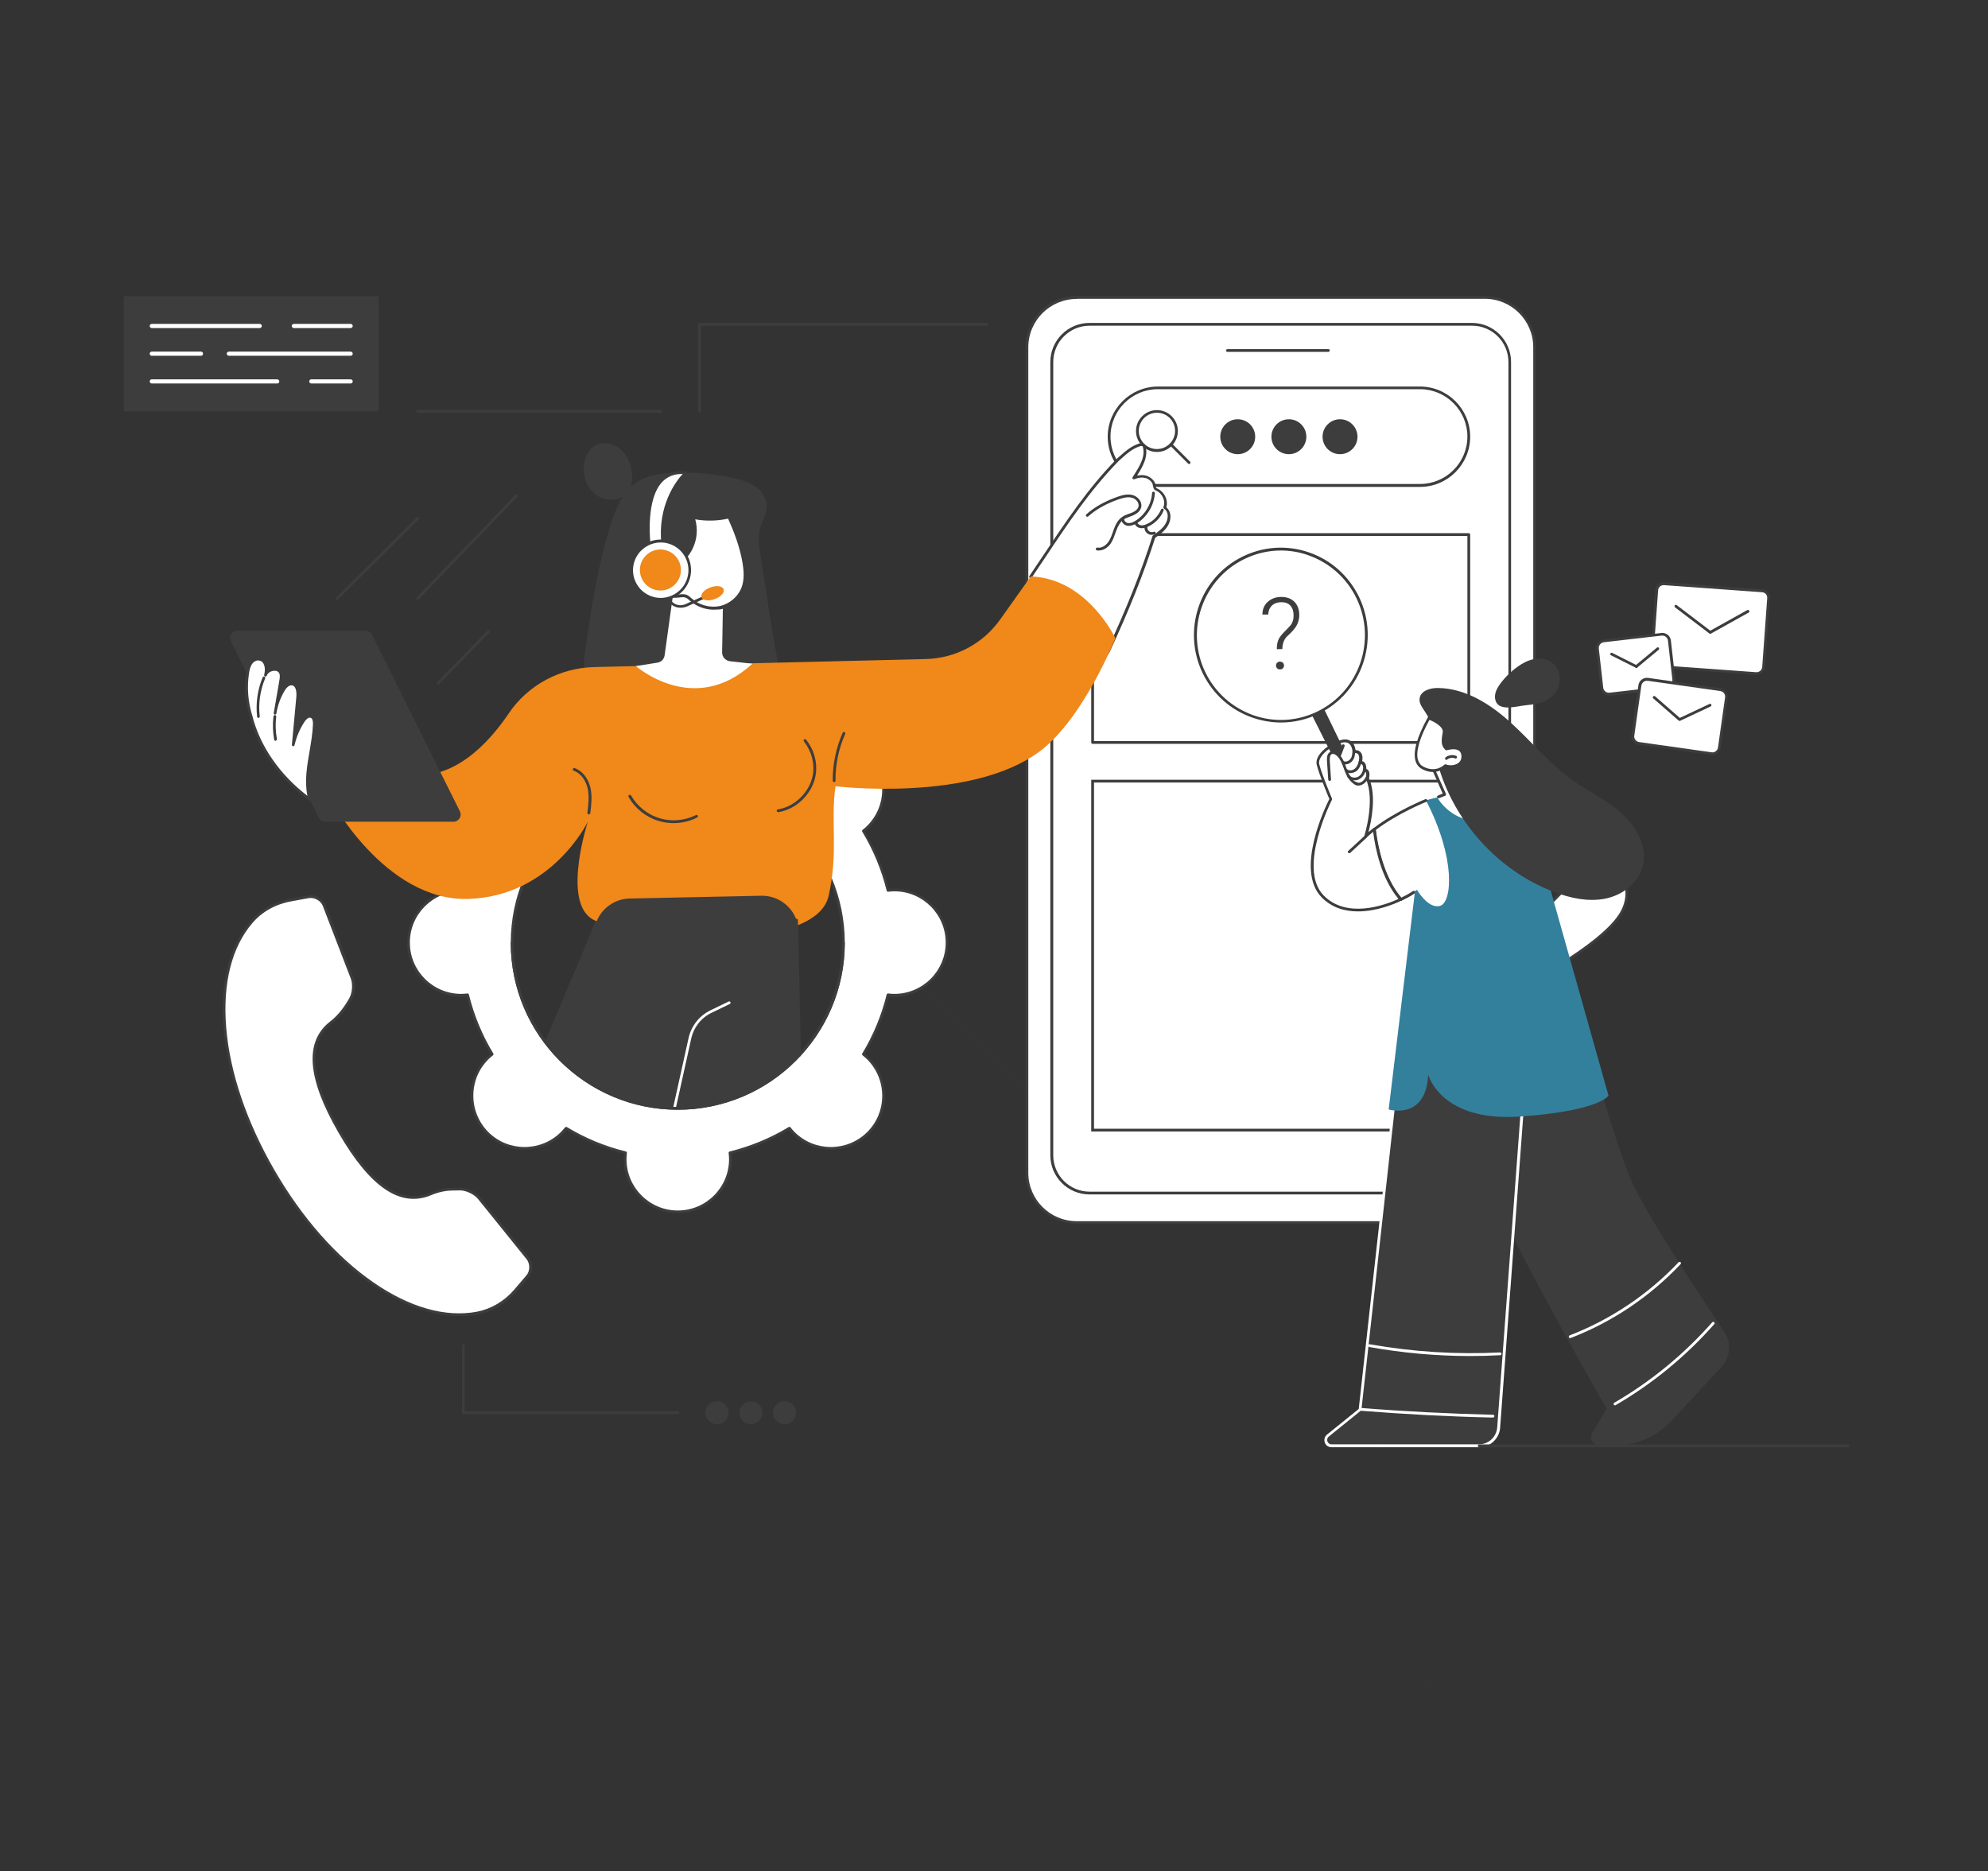 <?xml version="1.0" encoding="utf-8"?>
<!-- Generator: Adobe Illustrator 28.2.0, SVG Export Plug-In . SVG Version: 6.00 Build 0)  -->
<svg version="1.1" id="Ebene_1" xmlns="http://www.w3.org/2000/svg" xmlns:xlink="http://www.w3.org/1999/xlink" x="0px" y="0px"
	 viewBox="0 0 1434.3 1350" style="enable-background:new 0 0 1434.3 1350;" xml:space="preserve">
<rect x="0" y="0" width="1434.3" height="1350" fill="#333333" stroke="none"/>
<style type="text/css">
	.st0{opacity:0.11;fill:none;stroke:#3D3D3D;stroke-width:14;stroke-miterlimit:10;enable-background:new    ;}
	.st1{fill:#FFFFFF;}
	.st2{fill:#3D3D3D;}
	.st3{fill:#F0881A;}
	.st4{fill:#33809D;}
</style>
<g id="Linien">
	<polyline class="st0" points="291.2,544.3 158.2,677.3 694.8,1214 	"/>
	<polyline class="st0" points="333.2,544.3 200.2,677.3 736.8,1214 	"/>
	<polyline class="st0" points="375.2,544.3 242.2,677.3 778.8,1214 	"/>
	<polyline class="st0" points="417.2,544.3 284.2,677.3 820.8,1214 	"/>
	<polyline class="st0" points="459.2,544.3 326.2,677.3 862.8,1214 	"/>
	<polyline class="st0" points="501.2,544.3 368.2,677.3 904.8,1214 	"/>
	<polyline class="st0" points="543.2,544.3 410.2,677.3 946.8,1214 	"/>
	<polyline class="st0" points="585.2,544.3 452.2,677.3 988.8,1214 	"/>
	<polyline class="st0" points="627.2,544.3 494.2,677.3 1030.8,1214 	"/>
	<polyline class="st0" points="669.2,544.3 536.2,677.3 1072.8,1214 	"/>
	<polyline class="st0" points="711.2,544.3 578.2,677.3 1114.8,1214 	"/>
	<polyline class="st0" points="753.2,544.3 620.2,677.3 1156.8,1214 	"/>
</g>
<g id="Illustration">
	<g id="Call_center">
		<g>
			<g>
				<g>
					<path class="st1" d="M1071.3,882H776.8c-19.8,0-35.9-16.1-35.9-35.9V250.5c0-19.8,16.1-35.9,35.9-35.9h294.5
						c19.8,0,35.9,16.1,35.9,35.9v595.6C1107.2,865.9,1091.1,882,1071.3,882z"/>
					<path class="st2" d="M1071.3,883H776.8c-20.3,0-36.9-16.5-36.9-36.9V250.5c0-20.3,16.5-36.9,36.9-36.9h294.5
						c20.3,0,36.9,16.5,36.9,36.9v595.6C1108.2,866.4,1091.6,883,1071.3,883z M776.8,215.7c-19.2,0-34.9,15.6-34.9,34.9v595.6
						c0,19.2,15.6,34.9,34.9,34.9h294.5c19.2,0,34.9-15.6,34.9-34.9V250.5c0-19.2-15.6-34.9-34.9-34.9H776.8z"/>
				</g>
				<g>
					<path class="st1" d="M786.1,234h276c15,0,27.2,12.2,27.2,27.2v572.4c0,15-12.2,27.2-27.2,27.2h-276c-15,0-27.2-12.2-27.2-27.2
						V261.2C758.9,246.2,771.1,234,786.1,234z"/>
					<path class="st2" d="M1062,861.8h-276c-15.5,0-28.2-12.6-28.2-28.2V261.2c0-15.5,12.6-28.2,28.2-28.2h276
						c15.5,0,28.2,12.6,28.2,28.2v572.4C1090.2,849.1,1077.6,861.8,1062,861.8z M786.1,235c-14.4,0-26.2,11.7-26.2,26.2v572.4
						c0,14.4,11.7,26.2,26.2,26.2h276c14.4,0,26.2-11.7,26.2-26.2V261.2c0-14.4-11.7-26.2-26.2-26.2H786.1z"/>
				</g>
				<path class="st2" d="M958.4,253.9h-72.8c-0.6,0-1-0.4-1-1c0-0.6,0.4-1,1-1h72.8c0.6,0,1,0.4,1,1
					C959.4,253.4,958.9,253.9,958.4,253.9z"/>
			</g>
			<g>
				<rect x="788.3" y="385.7" class="st1" width="271.4" height="150"/>
				<path class="st2" d="M1059.8,536.7H788.3c-0.6,0-1-0.4-1-1v-150c0-0.6,0.4-1,1-1h271.4c0.6,0,1,0.4,1,1v150
					C1060.8,536.3,1060.3,536.7,1059.8,536.7z M789.3,534.7h269.4v-148H789.3V534.7z"/>
			</g>
			<g>
				<rect x="788.3" y="563.6" class="st1" width="271.4" height="251.8"/>
				<path class="st2" d="M1060.8,816.4H787.3V562.6h273.4V816.4z M789.3,814.4h269.4V564.6H789.3V814.4z"/>
			</g>
			<g>
				<g>
					<path class="st2" d="M1024.5,351.3H835.4c-20,0-36.2-16.3-36.2-36.2s16.3-36.2,36.2-36.2h189.1c20,0,36.2,16.3,36.2,36.2
						S1044.5,351.3,1024.5,351.3L1024.5,351.3z M835.4,280.8c-18.9,0-34.2,15.4-34.2,34.2s15.4,34.2,34.2,34.2h189.1
						c18.9,0,34.2-15.4,34.2-34.2s-15.4-34.2-34.2-34.2L835.4,280.8L835.4,280.8z"/>
					<g>
						<path class="st2" d="M834.7,326.1c-8.3,0-15.1-6.8-15.1-15.1s6.8-15.1,15.1-15.1s15.1,6.8,15.1,15.1S843.1,326.1,834.7,326.1z
							 M834.7,297.8c-7.2,0-13.1,5.9-13.1,13.1s5.9,13.1,13.1,13.1s13.1-5.9,13.1-13.1S842,297.8,834.7,297.8z"/>
						<path class="st2" d="M857.9,334.8c-0.3,0-0.5-0.1-0.7-0.3l-13-13c-0.4-0.4-0.4-1,0-1.4c0.4-0.4,1-0.4,1.4,0l13,13
							c0.4,0.4,0.4,1,0,1.4C858.4,334.7,858.1,334.8,857.9,334.8z"/>
					</g>
				</g>
				<g>
					<ellipse class="st2" cx="966.8" cy="315.1" rx="12.6" ry="12.6"/>
					<ellipse class="st2" cx="929.9" cy="315.1" rx="12.6" ry="12.6"/>
					<ellipse class="st2" cx="893" cy="315.1" rx="12.6" ry="12.6"/>
				</g>
			</g>
		</g>
		<g>
			<g>
				<path class="st1" d="M294.8,680.3c0,21,17,38,38,38c1.6,0,3.1-0.1,4.6-0.3c3.8,15.3,9.8,29.6,17.7,42.8c-1.2,0.9-2.4,1.9-3.5,3
					c-14.9,14.8-14.9,38.9,0,53.8c14.9,14.8,38.9,14.8,53.8,0c1.1-1.1,2.1-2.3,3-3.5c13.1,7.9,27.5,13.9,42.8,17.7
					c-0.2,1.5-0.3,3-0.3,4.6c0,21,17,38,38,38s38-17,38-38c0-1.6-0.1-3.1-0.3-4.6c15.3-3.8,29.6-9.8,42.8-17.7
					c0.9,1.2,1.9,2.4,3,3.5c14.9,14.8,38.9,14.8,53.8,0c14.9-14.8,14.9-38.9,0-53.8c-1.1-1.1-2.3-2.1-3.5-3
					c7.9-13.1,13.9-27.5,17.7-42.8c1.5,0.2,3,0.3,4.6,0.3c21,0,38-17,38-38s-17-38-38-38c-1.6,0-3.1,0.1-4.6,0.3
					c-3.8-15.3-9.8-29.6-17.7-42.8c1.2-0.9,2.4-1.9,3.5-3c14.9-14.8,14.9-38.9,0-53.8c-14.9-14.8-38.9-14.8-53.8,0
					c-1.1,1.1-2.1,2.3-3,3.5c-13.1-7.9-27.5-13.9-42.8-17.7c0.2-1.5,0.3-3,0.3-4.6c0-21-17-38-38-38s-38,17-38,38
					c0,1.6,0.1,3.1,0.3,4.6c-15.3,3.8-29.6,9.8-42.8,17.7c-0.9-1.2-1.9-2.4-3-3.5c-14.9-14.8-38.9-14.8-53.8,0
					c-14.9,14.8-14.9,38.9,0,53.8c1.1,1.1,2.3,2.1,3.5,3c-7.9,13.1-13.9,27.5-17.7,42.8c-1.5-0.2-3-0.3-4.6-0.3
					C311.8,642.3,294.8,659.3,294.8,680.3L294.8,680.3z M369.5,680.3c0-66,53.5-119.5,119.5-119.5s119.5,53.5,119.5,119.5
					S555,799.7,489,799.7S369.5,746.3,369.5,680.3z"/>
				<path class="st2" d="M489,875.4c-21.5,0-39-17.5-39-39c0-1.2,0.1-2.5,0.2-3.9c-14.6-3.7-28.5-9.5-41.4-17.2
					c-0.9,1.1-1.7,2-2.6,2.9c-15.2,15.2-40,15.2-55.2,0c-7.4-7.4-11.4-17.2-11.4-27.6s4.1-20.2,11.4-27.6c0.8-0.8,1.8-1.7,2.9-2.6
					c-7.7-12.9-13.5-26.8-17.2-41.4c-1.4,0.1-2.7,0.2-3.9,0.2c-21.5,0-39-17.5-39-39s17.5-39,39-39c1.2,0,2.5,0.1,3.9,0.2
					c3.7-14.6,9.5-28.5,17.2-41.4c-1.1-0.9-2-1.7-2.9-2.6c-7.4-7.4-11.4-17.2-11.4-27.6s4.1-20.2,11.4-27.6
					c15.2-15.2,40-15.2,55.2,0c0.8,0.8,1.7,1.8,2.6,2.9c12.9-7.7,26.8-13.5,41.4-17.2c-0.1-1.4-0.2-2.7-0.2-3.9
					c0-21.5,17.5-39,39-39s39,17.5,39,39c0,1.2-0.1,2.5-0.2,3.9c14.6,3.7,28.5,9.5,41.4,17.2c0.9-1.1,1.7-2,2.6-2.9
					c15.2-15.2,40-15.2,55.2,0c7.4,7.4,11.4,17.2,11.4,27.6s-4.1,20.2-11.4,27.6c-0.8,0.8-1.8,1.7-2.9,2.6
					c7.7,12.9,13.5,26.8,17.2,41.4c1.4-0.1,2.7-0.2,3.9-0.2c21.5,0,39,17.5,39,39s-17.5,39-39,39c-1.2,0-2.5-0.1-3.9-0.2
					c-3.7,14.6-9.5,28.5-17.2,41.4c1.1,0.9,2,1.7,2.9,2.6c7.4,7.4,11.4,17.2,11.4,27.6s-4.1,20.2-11.4,27.6
					c-15.2,15.2-40,15.2-55.2,0c-0.8-0.8-1.7-1.8-2.6-2.9c-12.9,7.7-26.8,13.5-41.4,17.2c0.1,1.4,0.2,2.7,0.2,3.9
					C528,857.9,510.5,875.4,489,875.4L489,875.4z M408.5,813.1c0.2,0,0.4,0,0.5,0.1c13.2,8,27.5,13.9,42.5,17.6
					c0.5,0.1,0.8,0.6,0.8,1.1c-0.2,1.7-0.3,3.1-0.3,4.5c0,20.4,16.6,37,37,37s37-16.6,37-37c0-1.4-0.1-2.8-0.3-4.5
					c-0.1-0.5,0.3-1,0.8-1.1c15-3.7,29.3-9.6,42.5-17.6c0.4-0.3,1-0.2,1.3,0.2c1,1.3,2,2.4,3,3.4c14.4,14.4,37.9,14.4,52.4,0
					c7-7,10.8-16.3,10.8-26.2s-3.9-19.2-10.8-26.2c-1-1-2.1-1.9-3.4-3c-0.4-0.3-0.5-0.9-0.2-1.3c8-13.2,13.9-27.5,17.6-42.5
					c0.1-0.5,0.6-0.8,1.1-0.8c1.7,0.2,3.1,0.3,4.5,0.3c20.4,0,37-16.6,37-37s-16.6-37-37-37c-1.4,0-2.8,0.1-4.5,0.3
					c-0.5,0.1-1-0.3-1.1-0.8c-3.7-15-9.6-29.3-17.6-42.5c-0.3-0.4-0.2-1,0.2-1.3c1.3-1,2.4-2,3.4-3c7-7,10.8-16.3,10.8-26.2
					s-3.9-19.2-10.8-26.2c-14.4-14.4-37.9-14.4-52.4,0c-1,1-1.9,2.1-3,3.4c-0.3,0.4-0.9,0.5-1.3,0.2c-13.2-8-27.5-13.9-42.5-17.6
					c-0.5-0.1-0.8-0.6-0.8-1.1c0.2-1.7,0.3-3.1,0.3-4.5c0-20.4-16.6-37-37-37s-37,16.6-37,37c0,1.4,0.1,2.8,0.3,4.5
					c0.1,0.5-0.3,1-0.8,1.1c-15,3.7-29.3,9.6-42.5,17.6c-0.4,0.3-1,0.2-1.3-0.2c-1-1.3-2-2.4-3-3.4c-14.4-14.4-37.9-14.4-52.4,0
					c-7,7-10.8,16.3-10.8,26.2s3.9,19.2,10.8,26.2c1,1,2.1,1.9,3.4,3c0.4,0.3,0.5,0.9,0.2,1.3c-8,13.2-13.9,27.5-17.6,42.5
					c-0.1,0.5-0.6,0.8-1.1,0.8c-1.7-0.2-3.1-0.3-4.5-0.3c-20.4,0-37,16.6-37,37s16.6,37,37,37c1.4,0,2.8-0.1,4.5-0.3
					c0.5-0.1,1,0.3,1.1,0.8c3.7,15,9.6,29.3,17.6,42.5c0.3,0.4,0.2,1-0.2,1.3c-1.3,1-2.4,2-3.4,3c-7,7-10.8,16.3-10.8,26.2
					s3.9,19.2,10.8,26.2c14.4,14.4,37.9,14.4,52.4,0c1-1,1.9-2.1,3-3.4C407.9,813.2,408.2,813.1,408.5,813.1L408.5,813.1z
					 M489,800.7c-66.4,0-120.5-54-120.5-120.5S422.5,559.8,489,559.8s120.5,54,120.5,120.5S555.4,800.7,489,800.7z M489,561.8
					c-65.3,0-118.5,53.1-118.5,118.5S423.6,798.7,489,798.7s118.5-53.1,118.5-118.5S554.3,561.8,489,561.8z"/>
			</g>
			<g>
				<g>
					<path class="st2" d="M454.6,334.7c-1.9-5.6-5.7-10.7-11-13.3s-12.2-2.1-16.6,1.8c-3,2.7-4.7,6.7-5.4,10.7
						c-1.1,6.3,0,13.1,3.7,18.3c3.6,5.2,9.9,8.7,16.3,8.4C456,359.8,458.3,345.9,454.6,334.7L454.6,334.7z"/>
					<path class="st2" d="M548.6,399.8c-0.9-6.2-1.9-12.6-0.2-18.7c1.4-5.2,4.7-10,4.8-15.4c0.2-5.9-3.5-11.4-8.3-14.7
						s-10.6-4.9-16.3-6.2c-13.4-2.9-27.1-4.2-40.7-3.8c-10.8,0.3-22.1,1.8-30.6,8.4c-8.5,6.6-12.8,17.2-16.1,27.4
						c-9.8,30.2-14.5,61.7-19.1,93.1c-0.8,5.2-1.5,10.6,0.5,15.4c2.8,6.8,10.1,10.4,17,12.8c29.1,10.5,60.6,12.4,91.4,10.5
						c7.5-0.5,15.3-1.3,21.7-5.3c14.9-9.4,7.1-30.8,5-44.7C554.6,439.1,551.6,419.5,548.6,399.8z"/>
				</g>
				<g>
					<g>
						<path class="st1" d="M745.7,428.8c5.4,9.4,11.6,18.3,18.8,26.4c3.8,4.2,7.9,8.3,12.3,11.8c4.4,3.5,9,6.6,13.8,9.5
							c1.3,0.8,2.6,1.5,4,2.3c24.1-45.7,37.7-91.4,37.7-91.4c19.2-13.9,8.1-21.1,8.1-21.1c3-12-6.7-13.1-6.7-13.1
							c-2.9-14.5-15.7-8.5-15.7-8.5c10.5-15.5,15.7-40.7-14.9-9.1c-18.1,18.7-41.3,53.3-62.1,84.3
							C742.4,422.9,744,425.9,745.7,428.8L745.7,428.8z"/>
						<path class="st2" d="M796.5,476.1c-0.1,0-0.2,0-0.2,0c-0.5-0.1-0.9-0.7-0.7-1.2c0.4-1.7,1.3-2.9,2.2-4.2
							c0.3-0.4,0.5-0.8,0.8-1.2c14-30,24.8-57,32.9-82.7c0.1-0.2,0.2-0.4,0.4-0.5c4.2-3,8.2-5.8,9.9-10.3c0.8-2.3,1.6-6.6-2-9
							c-0.4-0.3-0.5-0.7-0.4-1.2c1.7-4.5-0.8-9.9-5.5-11.9c-1.5-0.5-1.8-2.1-2.1-3.5c-0.2-0.8-0.3-1.7-0.7-2.2
							c-3.6-4.8-8.9-4-12.7-2.4c0,0,0,0,0,0c-0.1,0-0.1,0-0.2,0c0,0,0,0,0,0c0,0,0,0,0,0c0,0,0,0,0,0c0,0,0,0,0,0c0,0,0,0,0,0
							s0,0,0,0h0c-0.1,0-0.3,0-0.5,0c0,0,0,0,0,0c0,0,0,0,0,0c0,0,0,0,0,0c0,0,0,0,0,0c0,0,0,0,0,0c0,0,0,0,0,0c0,0,0,0,0,0
							c0,0,0,0,0,0c0,0,0,0,0,0c0,0,0,0,0,0c0,0,0,0,0,0c0,0,0,0,0,0c-0.1,0-0.1-0.1-0.2-0.1v0c0,0,0,0,0,0c0,0,0,0,0,0c0,0,0,0,0,0
							c0,0,0,0,0,0c0,0,0,0,0,0c0,0,0,0,0,0c0,0,0,0,0,0c0,0,0,0,0,0c0,0,0,0,0,0c0,0,0,0,0,0c0,0,0,0,0,0c0,0-0.1,0-0.1-0.1
							c0,0,0,0,0,0c0,0,0,0,0,0c0,0,0,0,0,0c0,0,0,0,0,0c0,0,0,0,0,0c0,0,0,0,0,0c0,0,0,0,0,0c0,0,0,0-0.1-0.1
							c-0.1-0.1-0.1-0.2-0.2-0.3c0,0,0,0,0,0c0,0,0,0,0,0c0,0,0,0,0,0v0c0-0.1-0.1-0.2-0.1-0.3v0c0-0.1,0-0.1,0-0.2v0
							c0-0.1,0.1-0.2,0.1-0.3l0.9-1.4c4.1-6.5,8.8-13.8,6.4-21c-0.4-0.2-1.1-0.2-1.4-0.2c-5.6,1.6-9.9,5.4-14,9.1
							c-0.6,0.5-1.1,1-1.7,1.5c-21,21.5-36.7,45.1-53.3,70c-3.2,4.8-6.4,9.5-9.6,14.3c-0.3,0.5-0.9,0.6-1.4,0.3
							c-0.5-0.3-0.6-0.9-0.3-1.4c3.2-4.8,6.4-9.5,9.6-14.3c16.7-25,32.4-48.7,53.6-70.4c0.6-0.5,1.2-1,1.7-1.5
							c4.4-3.9,8.9-7.9,15-9.6c0.1,0,0.2,0,0.3,0c0.7,0,2.2,0,3.1,0.9c0.1,0.1,0.2,0.2,0.2,0.4c2.7,7.6-1.5,15.2-5.5,21.5
							c0,0.2-0.1,0.4-0.2,0.6c5-1.2,9.3,0.2,12.2,4.1c0.6,1,0.9,2,1,3c0.2,1.2,0.4,1.9,0.9,2c5.5,2.4,8.4,8.5,6.9,13.8
							c2.9,2.4,3.7,6.3,2.2,10.9c-1.9,5-6.1,8.1-10.3,11.1c-8.2,25.7-19,52.7-33,82.7c0,0,0,0.1-0.1,0.1c-0.3,0.5-0.6,0.9-0.9,1.3
							c-0.9,1.2-1.5,2.1-1.9,3.5C797.4,475.8,797,476.1,796.5,476.1L796.5,476.1z"/>
						<path class="st2" d="M792.8,397.2c-0.5,0-0.9,0-1.4-0.1c-0.5-0.1-0.9-0.6-0.8-1.2c0.1-0.5,0.6-0.9,1.2-0.8
							c3.2,0.6,6.2-1.8,7.8-4c1.5-2.1,2.4-4.6,3.3-7.2c0.2-0.7,0.5-1.3,0.7-2c1.1-3,2.8-6.7,6-8.9c1.5-1.1,3.2-1.7,4.9-2.3
							c0.7-0.3,1.5-0.5,2.2-0.8c1.8-0.8,4.1-2.1,4.7-4.3c0.7-2.8-1.9-5.8-4.7-6.5c-3.1-0.8-6.5,0.1-9.7,1.2
							c-8.9,3.1-16.2,7.2-21.9,12.3c-0.4,0.4-1,0.3-1.4-0.1c-0.4-0.4-0.3-1,0.1-1.4c5.9-5.3,13.5-9.5,22.6-12.7
							c3.5-1.2,7.2-2.2,10.8-1.2c3.7,1,7.2,4.9,6.1,9c-0.8,3-3.6,4.7-5.9,5.7c-0.8,0.3-1.5,0.6-2.3,0.9c-1.6,0.6-3.1,1.1-4.4,2
							c-2.7,1.9-4.3,5.3-5.3,8c-0.2,0.6-0.5,1.3-0.7,1.9c-0.9,2.6-1.9,5.4-3.5,7.7C799.5,394.7,796.4,397.2,792.8,397.2L792.8,397.2
							z"/>
						<path class="st2" d="M814.5,379.4c-0.3,0-0.5,0-0.8,0c-2.4-0.3-4.8-2.4-4.6-5c0-0.5,0.5-1,1.1-0.9c0.6,0,1,0.5,0.9,1.1
							c-0.1,1.4,1.4,2.7,2.9,2.8c1.4,0.2,3-0.3,5-1.5c7-4.3,11.7-12,12.2-20.2c0-0.6,0.5-1,1.1-0.9c0.6,0,1,0.5,0.9,1.1
							c-0.6,8.8-5.6,17.2-13.2,21.8C818.6,378.4,816.6,379.4,814.5,379.4z"/>
						<path class="st2" d="M823.8,381.1c-0.4,0-0.7,0-1.1-0.1c-2.2-0.3-3.9-1.9-4.2-3.8c-0.1-0.5,0.3-1.1,0.8-1.2
							c0.6-0.1,1.1,0.3,1.2,0.8c0.2,1.2,1.5,2,2.6,2.2c1.1,0.2,2.5-0.1,4.1-0.8c4.7-2,8.5-5.9,10.5-10.6c0.2-0.5,0.8-0.8,1.3-0.5
							c0.5,0.2,0.8,0.8,0.5,1.3c-2.1,5.2-6.4,9.5-11.5,11.7C826.4,380.8,825.1,381.1,823.8,381.1L823.8,381.1z"/>
						<path class="st2" d="M830.9,385.9c-1.2,0-2.3-0.4-3.2-1.1c-1.5-1.2-2.3-3.2-1.9-5.1c0.1-0.5,0.6-0.9,1.2-0.8
							c0.5,0.1,0.9,0.6,0.8,1.2c-0.2,1.1,0.3,2.5,1.2,3.2c0.9,0.7,2.3,0.9,3.4,0.4c0.5-0.2,1.1,0,1.3,0.5c0.2,0.5,0,1.1-0.5,1.3
							C832.5,385.8,831.7,385.9,830.9,385.9z"/>
					</g>
					<g>
						<path class="st3" d="M237.6,575.2c0,0,39.7,75.1,100.1,73.4c60.4-1.8,86.4-55.7,86.4-55.7s-17.9,54.8,1.9,69.4
							c19.7,14.6,162,28.8,171.9-16.1c7.1-32.1,1.2-53.4,4.9-78.9c0,0,98.6,12,147.9-25.6c31.3-23.9,54-81.2,54-81.2
							s-20.2-43.1-61-44.6l-22.2,31.2c-12.4,17.4-32.2,27.9-53.5,28.4l-239.3,5.8c-24.8,0.6-47.9,13-61.7,33.5
							c-15.3,22.6-39.8,48-71.8,44.4L237.6,575.2L237.6,575.2z"/>
						<path class="st2" d="M601.8,564.3c-0.5,0-1-0.4-1-1c-0.1-11.8,2.4-23.8,7.2-34.6c0.2-0.5,0.8-0.7,1.3-0.5
							c0.5,0.2,0.7,0.8,0.5,1.3c-4.7,10.6-7.1,22.2-7,33.8C602.8,563.9,602.4,564.3,601.8,564.3L601.8,564.3L601.8,564.3z"/>
						<g>
							<path class="st2" d="M485.9,593.9c-3.6,0-7.2-0.5-10.7-1.6c-9.1-2.7-17-9-21.7-17.3c-0.3-0.5-0.1-1.1,0.4-1.4
								c0.5-0.3,1.1-0.1,1.4,0.4c4.5,7.8,12,13.8,20.6,16.4c8.6,2.6,18.2,1.7,26.2-2.3c0.5-0.3,1.1-0.1,1.3,0.4
								c0.2,0.5,0.1,1.1-0.4,1.3C497.6,592.6,491.7,593.9,485.9,593.9z"/>
							<path class="st2" d="M561.4,585.9c-0.5,0-0.9-0.4-1-0.8c-0.1-0.5,0.3-1.1,0.8-1.1c12.7-2,23.6-13.1,25.4-25.8
								c1.1-8-1.3-16.5-6.6-23.3c-0.3-0.4-0.3-1.1,0.2-1.4c0.4-0.3,1.1-0.3,1.4,0.2c5.7,7.2,8.2,16.2,7,24.8
								c-1.9,13.6-13.6,25.4-27.1,27.5C561.5,585.9,561.4,585.9,561.4,585.9z"/>
						</g>
						<path class="st2" d="M424.8,587.6c0,0-0.1,0-0.1,0c-0.5-0.1-0.9-0.6-0.9-1.1c0.7-5.8,1.4-11.8,0.2-17.6
							c-1.1-4.9-4.3-10.8-10.1-12.8c-0.5-0.2-0.8-0.8-0.6-1.3c0.2-0.5,0.8-0.8,1.3-0.6c5.5,1.9,9.8,7.4,11.4,14.2
							c1.4,6.1,0.6,12.6-0.1,18.3C425.7,587.3,425.3,587.6,424.8,587.6L424.8,587.6z"/>
					</g>
					<g>
						<path class="st2" d="M327.1,592.9h-92.4c-2,0-3.8-1.1-4.7-2.9l-63.4-127.4c-1.7-3.5,0.8-7.5,4.7-7.5h92.4c2,0,3.8,1.1,4.7,2.9
							l63.4,127.4C333.5,588.9,331,592.9,327.1,592.9z"/>
						<g>
							<g>
								<path class="st1" d="M224.7,517.1c-2.1-0.9-4.3,1.2-5.6,3.1c-3.5,5.2-6.1,11.1-7.4,17.3c1.1-11.5,2.1-23,3.2-34.5
									c0.3-3.7-0.2-8.6-3.8-9.4c-2.8-0.6-5.2,2.1-6.7,4.5c-3,5.1-5,10.7-5.9,16.5c1.4-7.9,2.7-15.9,4.1-23.8
									c0.3-1.8,0.6-3.8-0.2-5.5c-1.8-3.6-7.6-2.9-10,0.2c-0.4,0.5-0.7,1-0.9,1.5c0.1-0.5,0.3-1.1,0.4-1.6c0.7-3.9-0.5-8.9-4.3-9.8
									c-2.4-0.6-4.9,0.8-6.3,2.8c-1.4,2-2,4.5-2.3,6.9c-1.6,10.5-0.8,21.4,2.5,31.5c5.9,23.8,22.4,45.4,42.3,59.8
									c-5-17.7,2.9-36,3.4-54.4C226.9,520.3,226.5,517.8,224.7,517.1L224.7,517.1z"/>
								<path class="st2" d="M223.4,577.7c-0.2,0-0.4-0.1-0.6-0.2c-21.4-15.6-37-37.6-42.6-60.4c-3.3-10.3-4.1-21.3-2.5-31.9
									c0.4-2.5,1-5.2,2.5-7.3c1.5-2.1,4.4-3.9,7.4-3.2c3.6,0.9,5.4,4.9,5.3,8.9c1.6-1.2,3.7-1.8,5.7-1.6c2.1,0.2,3.7,1.2,4.5,2.9
									c1,2,0.6,4.4,0.3,6.1l-1.7,9.8c0.5-1.1,1.1-2.1,1.7-3.1c2.2-3.8,5-5.6,7.7-5c3.4,0.7,5.2,4.6,4.6,10.4l-2.3,25.3
									c1.3-3.1,2.9-6,4.7-8.8c2.1-3.1,4.6-4.4,6.8-3.4c1.3,0.6,2.9,2.1,2.8,6.3c-0.2,6.8-1.4,13.7-2.6,20.3
									c-2.1,11.7-4,22.8-0.9,33.8c0.1,0.4,0,0.8-0.4,1.1C223.8,577.7,223.6,577.7,223.4,577.7z M186.3,476.5
									c-1.8,0-3.5,1.2-4.4,2.5c-1.3,1.8-1.8,4.2-2.2,6.5c-1.6,10.3-0.8,21,2.4,31.1c5.4,21.6,19.8,42.4,39.7,57.6
									c-2.2-10.6-0.3-21.4,1.5-31.9c1.1-6.6,2.3-13.4,2.5-20c0-1.7-0.2-3.8-1.6-4.4c-1.5-0.6-3.2,1-4.4,2.7
									c-3.4,5.1-5.9,11-7.3,17c-0.1,0.5-0.6,0.9-1.1,0.8c-0.5-0.1-0.9-0.6-0.8-1.1l3.2-34.5c0.1-1.3,0.5-7.6-3-8.3
									c-2.6-0.5-4.8,2.7-5.6,4.1c-2.7,4.6-4.6,9.7-5.6,15l-0.2,1.2c-0.1,0.5-0.6,0.9-1.1,0.8c-0.5-0.1-0.9-0.6-0.8-1.1
									c0.1-0.4,0.1-0.8,0.2-1.2l3.9-22.6c0.3-1.9,0.5-3.5-0.1-4.9c-0.7-1.4-2.1-1.8-2.9-1.8c-2-0.2-4.2,0.7-5.4,2.2
									c-0.3,0.4-0.6,0.8-0.8,1.4c-0.2,0.5-0.8,0.7-1.2,0.5c-0.5-0.2-0.7-0.7-0.6-1.2c0.1-0.5,0.2-1,0.3-1.6
									c0.6-3.1-0.1-7.9-3.5-8.6C186.9,476.6,186.6,476.5,186.3,476.5L186.3,476.5z"/>
							</g>
							<path class="st2" d="M186.5,518c-0.5,0-0.9-0.4-1-0.9c-1.1-9.6,0.3-19.5,4-28.4c0.2-0.5,0.8-0.7,1.3-0.5
								c0.5,0.2,0.7,0.8,0.5,1.3c-3.6,8.6-5,18.1-3.9,27.4c0.1,0.5-0.3,1-0.9,1.1C186.6,518,186.6,518,186.5,518L186.5,518z"/>
							<path class="st2" d="M198.8,534.5c-0.5,0-0.9-0.3-1-0.8c-1-5.6-1.2-11.2-0.5-16.9c0.1-0.5,0.6-0.9,1.1-0.9
								c0.5,0.1,0.9,0.6,0.9,1.1c-0.7,5.4-0.5,10.9,0.5,16.2c0.1,0.5-0.3,1.1-0.8,1.2C198.9,534.5,198.9,534.5,198.8,534.5
								L198.8,534.5z"/>
						</g>
					</g>
				</g>
				<g>
					<path class="st1" d="M486.5,422.4l-7,50.5c-0.4,2.7-2.5,4.8-5.1,5.2l-15.6,2.5c0,0,42,37,84-1.7l-16.1-1.8
						c-3.3-0.4-5.8-3.2-5.7-6.5l0.7-41.6C521.7,429.1,518.1,401.5,486.5,422.4L486.5,422.4z"/>
					<g>
						<g>
							<path class="st1" d="M475.6,409.3c-2.9,2.3-4.2,6.3-3.6,9.9c0.6,3.6,3.1,6.8,6.2,8.7c3.2,1.9,7,2.5,10.6,2.2
								c2-0.2,4.1-0.7,6,0c1.5,0.5,2.6,1.7,3.8,2.7c5.6,4.9,13.5,7,20.8,5.5c7.3-1.5,13.7-6.8,16.4-13.7c2.2-5.7,1.9-12.1,0.9-18.2
								c-1.9-11.6-6.1-22.7-10.9-33.4c-8.4,2-17.2,2.1-25.7,0.4c2.3,6.6,2,14.1-0.6,20.6c-2,4.9-5.5,9.3-9.7,12.5
								c-0.9,0.6-2.2,1.9-3.3,2.1c-1.3,0.3-2.2-0.6-3.6-0.9C480.5,407.1,477.6,407.7,475.6,409.3L475.6,409.3z"/>
							<path class="st2" d="M514.9,439.9c-6,0-12.2-2.2-16.8-6.2c-0.2-0.2-0.4-0.4-0.6-0.5c-0.9-0.8-1.8-1.6-2.9-2
								c-1.3-0.5-2.8-0.3-4.4-0.1c-0.4,0-0.8,0.1-1.2,0.1c-4.1,0.4-8.1-0.5-11.2-2.3c-3.5-2.1-6.1-5.6-6.7-9.4
								c-0.7-4.1,0.9-8.4,3.9-10.8c2.3-1.8,5.5-2.5,8.3-1.8c0.6,0.1,1.1,0.4,1.5,0.6c0.7,0.3,1.1,0.5,1.6,0.4
								c0.6-0.1,1.6-0.9,2.3-1.4c0.2-0.2,0.5-0.4,0.6-0.5c4.2-3.1,7.5-7.3,9.4-12c2.6-6.2,2.8-13.5,0.6-19.9c-0.1-0.3,0-0.7,0.2-1
								c0.2-0.3,0.6-0.4,0.9-0.3c8.3,1.7,17,1.5,25.3-0.4c0.5-0.1,0.9,0.1,1.1,0.6c4,8.9,8.9,20.8,11,33.7c0.8,4.9,1.5,12.1-1,18.7
								c-2.8,7.1-9.5,12.7-17.1,14.3C518.1,439.7,516.5,439.9,514.9,439.9L514.9,439.9z M492.5,428.7c0.9,0,1.8,0.1,2.7,0.4
								c1.4,0.5,2.5,1.5,3.5,2.4c0.2,0.2,0.4,0.3,0.6,0.5c5.4,4.7,13.1,6.7,19.9,5.3c7-1.5,13.1-6.6,15.7-13.1
								c2.4-6.1,1.6-13,0.9-17.6c-2-12.3-6.6-23.7-10.5-32.4c-7.7,1.7-15.9,1.9-23.7,0.5c1.8,6.4,1.4,13.5-1.2,19.6
								c-2.1,5.1-5.6,9.6-10.1,12.9c-0.2,0.1-0.4,0.3-0.6,0.5c-0.9,0.7-2,1.6-3.1,1.8c-1.2,0.3-2.1-0.2-2.8-0.5
								c-0.4-0.2-0.8-0.3-1.2-0.4c-2.3-0.6-4.8,0-6.6,1.4c-2.5,2-3.8,5.6-3.2,8.9c0.6,3.2,2.7,6.2,5.8,8c2.8,1.7,6.4,2.4,10,2.1
								c0.4,0,0.8-0.1,1.1-0.1C490.8,428.8,491.7,428.7,492.5,428.7z M475.6,409.3L475.6,409.3L475.6,409.3z"/>
						</g>
						<path class="st2" d="M488.7,425c-0.3,0-0.7-0.2-0.9-0.5c-1.3-2.2-3.9-3.7-6.4-3.8c-0.6,0-1-0.5-1-1c0-0.6,0.5-1,1-1
							c3.3,0.1,6.4,1.9,8.1,4.7c0.3,0.5,0.1,1.1-0.3,1.4C489,425,488.8,425,488.7,425z"/>
					</g>
				</g>
				<g>
					<path class="st2" d="M489,799.7c34.8,0,66.1-14.8,87.9-38.5l-2.2-97.3c-3.8-10.7-14-17.8-25.4-17.6l-95,2
						c-11,0.2-20.7,7.3-24.3,17.7c-2.6,7.4-18.7,45.4-36.1,86.7C415.7,781.2,450.2,799.7,489,799.7L489,799.7z"/>
					<g>
						<path class="st2" d="M393.9,753.6c-0.1,0-0.3,0-0.4-0.1c-0.5-0.2-0.7-0.8-0.5-1.3l8.3-19.7c13.7-32.6,25.6-60.7,27.8-66.9
							c0.2-0.5,0.7-0.8,1.3-0.6c0.5,0.2,0.8,0.8,0.6,1.3c-2.2,6.2-14,34.4-27.8,67l-8.3,19.7C394.6,753.4,394.3,753.6,393.9,753.6z"
							/>
						<path class="st2" d="M576.9,762.2c-0.5,0-1-0.4-1-1l-2.2-97.3c0-0.6,0.4-1,1-1c0,0,0,0,0,0c0.5,0,1,0.4,1,1l2.2,97.3
							C577.9,761.7,577.5,762.2,576.9,762.2C576.9,762.2,576.9,762.2,576.9,762.2z"/>
					</g>
					<path class="st1" d="M486.7,800.2c-0.1,0-0.1,0-0.2,0c-0.5-0.1-0.9-0.7-0.8-1.2l11.1-50.1c2-8.8,7.8-16.1,15.9-20l13-6.3
						c0.5-0.2,1.1,0,1.3,0.5c0.2,0.5,0,1.1-0.5,1.3l-13,6.3c-7.6,3.6-13,10.5-14.8,18.7l-11.1,50.1
						C487.6,799.9,487.2,800.2,486.7,800.2z"/>
				</g>
				<path class="st2" d="M489,800.7c-66.4,0-120.5-54-120.5-120.5c0-0.6,0.4-1,1-1c0.6,0,1,0.4,1,1c0,65.3,53.2,118.5,118.5,118.5
					s118.5-53.1,118.5-118.5c0-0.6,0.4-1,1-1s1,0.4,1,1C609.5,746.7,555.4,800.7,489,800.7z"/>
				<g>
					<g>
						<path class="st1" d="M494.8,341.2c0,0-20.6,18.3-16.5,52.5l-9.6,2.1C468.6,395.8,460.1,337.5,494.8,341.2z"/>
						<path class="st2" d="M468.6,396.8c-0.2,0-0.4-0.1-0.6-0.2c-0.2-0.2-0.4-0.4-0.4-0.7c-0.2-1.4-5-35.3,8.8-49.7
							c4.6-4.8,10.8-6.8,18.4-6c0.4,0,0.7,0.3,0.8,0.7s0,0.8-0.3,1.1c-0.2,0.2-20.2,18.4-16.2,51.6c0.1,0.5-0.3,1-0.8,1.1l-9.6,2.1
							C468.8,396.8,468.7,396.8,468.6,396.8L468.6,396.8z M491.8,342c-5.6,0-10.3,1.9-13.9,5.6c-11.8,12.3-9.1,41.1-8.4,46.9
							l7.7-1.7c-3-28.1,10.6-45.7,15.4-50.9C492.3,342,492,342,491.8,342z"/>
					</g>
					<path class="st2" d="M491,438.5c-3.3,0-6.4-1.5-8.4-4.2c-0.2-0.2-0.3-0.5-0.5-0.7c0-0.1-0.1-0.2-0.1-0.2l-6.3-21.7
						c-0.2-0.5,0.1-1.1,0.7-1.2c0.5-0.2,1.1,0.1,1.2,0.7l6.3,21.6c0.1,0.2,0.2,0.3,0.3,0.5c2.3,3.2,6.6,4.3,10.4,2.6l19.1-8.6
						c0.5-0.2,1.1,0,1.3,0.5c0.2,0.5,0,1.1-0.5,1.3l-19.1,8.6C494,438.2,492.5,438.5,491,438.5z"/>
					<path class="st3" d="M522.1,425.2c0.8,2.4-2.1,5.5-6.5,7.1c-4.4,1.6-8.7,0.9-9.5-1.4c-0.8-2.4,2.1-5.5,6.5-7.1
						C517,422.2,521.3,422.8,522.1,425.2L522.1,425.2z"/>
					<g>
						<g>
							
								<ellipse transform="matrix(0.279 -0.96 0.96 0.279 -51.314 754.361)" class="st1" cx="476.7" cy="411.4" rx="21" ry="21"/>
							<path class="st2" d="M476.7,433.3c-2.1,0-4.1-0.3-6.2-0.9c-11.6-3.4-18.3-15.6-14.9-27.3c1.6-5.6,5.4-10.3,10.5-13.1
								c5.1-2.8,11.1-3.5,16.7-1.8c11.6,3.4,18.3,15.6,14.9,27.3c-1.6,5.6-5.4,10.3-10.5,13.1C483.9,432.4,480.3,433.3,476.7,433.3z
								 M476.7,391.4c-3.3,0-6.6,0.8-9.6,2.5c-4.7,2.6-8.1,6.8-9.6,11.9c-3.1,10.6,3,21.7,13.6,24.8c5.1,1.5,10.5,0.9,15.2-1.7
								c4.7-2.6,8.1-6.8,9.6-11.9v0c3.1-10.6-3-21.7-13.6-24.8C480.4,391.6,478.5,391.4,476.7,391.4z"/>
						</g>
						
							<ellipse transform="matrix(0.279 -0.96 0.96 0.279 -51.475 754.114)" class="st3" cx="476.7" cy="411.4" rx="14.8" ry="14.8"/>
					</g>
				</g>
			</g>
			<g>
				<path class="st2" d="M243.3,432.7c-0.3,0-0.5-0.1-0.7-0.3c-0.4-0.4-0.4-1,0-1.4l58.1-57.7c0.4-0.4,1-0.4,1.4,0
					c0.4,0.4,0.4,1,0,1.4L244,432.4C243.8,432.6,243.6,432.7,243.3,432.7L243.3,432.7z"/>
				<path class="st2" d="M301.4,432.7c-0.2,0-0.5-0.1-0.7-0.3c-0.4-0.4-0.4-1,0-1.4l71.2-74c0.4-0.4,1-0.4,1.4,0
					c0.4,0.4,0.4,1,0,1.4l-71.2,74C301.9,432.6,301.7,432.7,301.4,432.7z"/>
				<path class="st2" d="M316.1,493.9c-0.3,0-0.5-0.1-0.7-0.3c-0.4-0.4-0.4-1,0-1.4l36.4-37.3c0.4-0.4,1-0.4,1.4,0
					c0.4,0.4,0.4,1,0,1.4l-36.4,37.3C316.6,493.8,316.4,493.9,316.1,493.9L316.1,493.9z"/>
			</g>
		</g>
		<g>
			<g>
				<g>
					<g>
						<path class="st2" d="M1141.9,738.2c0,0,21.2,81.8,34.8,113.1c10.4,23.9,49.5,83,67.3,109.6c5.3,7.8,4.5,18.2-1.9,25.2
							l-35.5,38.4c-11,11.9-26.4,18.7-42.5,18.7h-9.9c-4.8,0-7.8-5.3-5.3-9.4l10.2-17.3c0,0-70.6-123.9-80.2-152.1
							c-9.6-28.3-3.2-134.6-3.2-134.6L1141.9,738.2L1141.9,738.2z"/>
						<path class="st1" d="M1165.2,1014c-0.3,0-0.7-0.2-0.9-0.5c-0.3-0.5-0.1-1.1,0.4-1.4c26.5-15.4,50.3-35,70.6-58
							c0.4-0.4,1-0.5,1.4-0.1c0.4,0.4,0.5,1,0.1,1.4c-20.5,23.2-44.4,42.9-71.1,58.4C1165.6,1014,1165.4,1014,1165.2,1014z"/>
						<path class="st1" d="M1132.8,965.4c-0.4,0-0.8-0.2-0.9-0.6c-0.2-0.5,0.1-1.1,0.6-1.3c29.6-11.4,56.8-29.7,78.6-52.8
							c0.4-0.4,1-0.4,1.4,0c0.4,0.4,0.4,1,0,1.4c-22,23.4-49.4,41.8-79.3,53.3C1133.1,965.4,1132.9,965.4,1132.8,965.4z"/>
					</g>
					<g>
						<g>
							<path class="st2" d="M1102.7,742.3l-21.4,287.7c-0.5,7.4-6.7,13.1-14,13.1H960.6c-3.9,0-5.6-4.9-2.6-7.4l23.2-18.8
								l32.8-296.4L1102.7,742.3L1102.7,742.3z"/>
							<path class="st1" d="M1067.3,1044.2H960.6c-2.2,0-4.1-1.3-4.8-3.4c-0.7-2.1-0.1-4.3,1.6-5.7l22.9-18.5l32.9-297.2l90.5,22.2
								l-21.4,288.6C1081.7,1038,1075.1,1044.2,1067.3,1044.2L1067.3,1044.2z M1014.9,721.8l-32.7,295.7l-23.5,19
								c-1.3,1-1.3,2.5-1,3.5c0.4,1,1.3,2.1,2.9,2.1h106.6c6.8,0,12.5-5.4,13-12.2l21.3-286.9L1014.9,721.8z"/>
						</g>
						<path class="st1" d="M1077.1,1022.8C1077.1,1022.8,1077.1,1022.8,1077.1,1022.8c-31.6-0.7-63.6-2.4-95.1-4.9
							c-0.6,0-1-0.5-0.9-1.1c0-0.5,0.5-1,1.1-0.9c31.5,2.5,63.4,4.1,95,4.9c0.6,0,1,0.5,1,1
							C1078.1,1022.4,1077.6,1022.8,1077.1,1022.8z"/>
						<path class="st1" d="M1060.9,978.4c-24.5,0-48.9-2.2-73-6.5c-0.5-0.1-0.9-0.6-0.8-1.2c0.1-0.5,0.6-0.9,1.2-0.8
							c30.9,5.5,62.5,7.5,93.9,5.9c0.5,0,1,0.4,1.1,0.9c0,0.6-0.4,1-0.9,1.1C1075.2,978.2,1068.1,978.4,1060.9,978.4L1060.9,978.4z"
							/>
					</g>
				</g>
				<g>
					<g>
						<path class="st1" d="M1099.3,573.3c0,0,33.8,2.7,49.2,24.1c15.4,21.4,34.3,40.7,20.6,62.6c-10.7,17-44.1,36.5-44.1,36.5
							l-14.2-36.5l17.6-17.9L1099.3,573.3z"/>
						<path class="st2" d="M1124.9,697.5c-0.1,0-0.2,0-0.3-0.1c-0.3-0.1-0.5-0.3-0.6-0.6l-14.2-36.5c-0.1-0.4-0.1-0.8,0.2-1.1
							l17.1-17.4l-28.8-68.2c-0.1-0.3-0.1-0.7,0.1-1c0.2-0.3,0.5-0.4,0.9-0.4c1.4,0.1,34.5,3,49.9,24.5c2,2.7,4,5.5,6,8.2
							c13.8,18.5,26.9,35.9,14.6,55.6c-10.7,17-43.1,36-44.5,36.8C1125.3,697.4,1125.1,697.5,1124.9,697.5L1124.9,697.5z
							 M1111.9,660.2l13.5,34.8c5.6-3.4,33.4-20.6,42.8-35.6c11.6-18.5-1.1-35.4-14.5-53.3c-2-2.7-4.1-5.4-6-8.2
							c-13-18.1-39.8-22.6-46.8-23.5l28.4,67.2c0.2,0.4,0.1,0.8-0.2,1.1L1111.9,660.2z"/>
					</g>
					<path class="st4" d="M1099.3,573.3c0,0-39.1-5.5-70.5,4.2l-26.9,223c0,0,27,8.1,28.5-25.2c0,0,8.8,34.3,66.3,30.3
						c57.5-4,63.8-15.1,63.8-15.1L1099.3,573.3L1099.3,573.3z"/>
					<g>
						<g>
							<path class="st1" d="M1028.8,577.5c21.8,42,18.8,73.6,10.2,76.1c-8.6,2.5-16.7-11.6-16.7-11.6c-2.7,2.1-6.8,4.6-11.7,6.9
								c-13.7-15.5-17.9-39.5-19.1-50.6C1008.1,585.6,1028.8,577.5,1028.8,577.5z"/>
							<path class="st2" d="M1010.7,650c-0.3,0-0.6-0.1-0.8-0.3c-13.6-15.4-18-38.7-19.4-51.2c0-0.3,0.1-0.7,0.4-0.9
								c16.5-12.6,37.3-20.9,37.5-21c0.5-0.2,1.1,0.1,1.3,0.6c0.2,0.5-0.1,1.1-0.6,1.3c-0.2,0.1-20.4,8.1-36.6,20.4
								c1.2,10.1,5.3,33.6,18.3,48.9c3.2-1.6,6.2-3.2,8.7-4.9c0.5-0.3,1.1-0.2,1.4,0.3c0.3,0.5,0.2,1.1-0.3,1.4
								c-2.7,1.9-6.1,3.7-9.6,5.4C1011,649.9,1010.8,650,1010.7,650L1010.7,650z"/>
							<g>
								<g>
									<path class="st1" d="M960.1,576.6c0,0-7.4-17.5-9.3-25c-1.9-7.4,12.2-16.7,19-17c6.8-0.4,7,7.8,7,7.8c7-0.6,4.4,8,4.4,8
										c3.8-1,3.3,5.3,3.3,5.3c3.5,0.1,1.9,6,1.9,6c7.1,15.6-1.2,41.8-1.2,41.8c2-1.8,4.1-3.6,6.2-5.2
										c1.3,11.1,5.5,35.1,19.1,50.6c-16.1,7.6-41.3,13.3-56.5-2.3C934.4,626.4,960.1,576.6,960.1,576.6L960.1,576.6z"/>
									<path class="st2" d="M979.7,657.6c-9.2,0-18.7-2.5-26.2-10.2c-19.3-19.8,2.9-65.6,5.6-70.9c-1.2-2.8-7.4-17.8-9.1-24.7
										c-0.6-2.3,0.2-5,2.2-7.7c4.2-5.7,12.9-10.3,17.8-10.6c2.1-0.1,3.8,0.5,5.2,1.7c2,1.8,2.6,4.6,2.8,6c1.6,0,2.9,0.6,3.8,1.7
										c1.5,1.8,1.3,4.7,1,6.3c0.6,0.1,1.1,0.4,1.4,0.7c1.4,1.2,1.6,3.6,1.6,4.9c0.6,0.2,1,0.5,1.4,1c1.3,1.7,0.8,4.7,0.5,5.7
										c5.6,12.7,1.6,31.4-0.4,38.9c1.2-1,2.4-2,3.7-3c0.3-0.2,0.7-0.3,1-0.1c0.3,0.1,0.6,0.4,0.6,0.8c1.1,9.9,5.2,34.5,18.9,50.1
										c0.2,0.2,0.3,0.6,0.2,0.9c-0.1,0.3-0.3,0.6-0.6,0.7C1005.8,652.4,993.1,657.6,979.7,657.6L979.7,657.6z M970.3,535.6
										c-0.1,0-0.3,0-0.4,0c-4.3,0.2-12.4,4.5-16.3,9.8c-1.1,1.5-2.4,3.8-1.8,6c1.8,7.3,9.1,24.6,9.2,24.8c0.1,0.3,0.1,0.6,0,0.8
										c-0.3,0.5-25.1,49.4-6.1,69c16.7,17.2,44.3,7.1,54.1,2.6c-12.3-14.7-16.7-35.9-18.3-48.4c-1.7,1.4-3.3,2.7-4.8,4.1
										c-0.3,0.3-0.8,0.4-1.2,0.1c-0.4-0.2-0.6-0.7-0.4-1.1c0.1-0.3,8.1-26,1.2-41.1c-0.1-0.2-0.1-0.4-0.1-0.7
										c0.3-1.2,0.6-3.5-0.1-4.4c-0.1-0.2-0.3-0.4-0.8-0.4c-0.3,0-0.5-0.1-0.7-0.3c-0.2-0.2-0.3-0.5-0.3-0.8c0.1-1,0-3.4-0.9-4.1
										c-0.2-0.1-0.5-0.3-1.2-0.1c-0.3,0.1-0.7,0-1-0.3c-0.2-0.3-0.3-0.6-0.2-1c0.3-1.1,0.9-4.3-0.3-5.9c-0.6-0.7-1.6-1-3-0.9
										c-0.3,0-0.5-0.1-0.8-0.2c-0.2-0.2-0.3-0.4-0.3-0.7c0,0-0.1-3.7-2.2-5.6C972.8,536,971.7,535.6,970.3,535.6z"/>
								</g>
								<path class="st2" d="M979.4,566.7c-0.1,0-0.2,0-0.3,0c-3.7-1.2-6.6-4.5-8.8-10.1c-0.3-0.7-0.6-1.5-0.8-2.2
									c-1.2-3.2-2.4-6.6-4.8-8.9c-1.1-1.1-2.8-2-4-1.3c-1,0.6-1.4,2.1-1.3,4.7l0.9,13.5c0,0.6-0.4,1-0.9,1.1c-0.5,0-1-0.4-1.1-0.9
									l-0.9-13.5c-0.1-2.2-0.1-5.3,2.3-6.6c2.2-1.2,4.8,0.1,6.4,1.7c2.7,2.7,4,6.2,5.2,9.6c0.3,0.7,0.5,1.5,0.8,2.2
									c2,5,4.5,8,7.6,8.9c0.5,0.2,0.8,0.7,0.7,1.3C980.2,566.4,979.8,566.7,979.4,566.7z"/>
								<path class="st2" d="M980.3,566.8c-1.1,0-2.1-0.3-3.2-1c-0.5-0.3-0.6-0.9-0.3-1.4c0.3-0.5,0.9-0.6,1.4-0.3
									c1.3,0.8,2.5,0.9,3.7,0.3c2.3-1.1,3.8-4,4-5c0.1-0.5,0.6-0.9,1.1-0.9c0.5,0.1,0.9,0.6,0.9,1.1c-0.2,1.5-2.1,5.1-5.1,6.5
									C982,566.6,981.1,566.8,980.3,566.8L980.3,566.8z"/>
								<path class="st2" d="M977.4,563c-1.9,0-3.8-0.7-5.1-2.1c-0.4-0.4-0.3-1,0.1-1.4c0.4-0.4,1-0.3,1.4,0.1
									c1.4,1.6,4.1,1.9,6.1,0.8c1.9-1,3.3-3.3,3.6-5.8c0.1-0.5,0.6-0.9,1.1-0.9c0.5,0.1,0.9,0.6,0.9,1.1c-0.4,3.2-2.2,6-4.7,7.3
									C979.9,562.7,978.6,563,977.4,563z"/>
								<path class="st2" d="M974.3,557.8c-1.3,0-2.5-0.4-3.5-1.1c-0.4-0.3-0.5-1-0.2-1.4c0.3-0.4,1-0.5,1.4-0.2
									c1.6,1.3,4.1,0.7,5.5-0.5c1.4-1.2,2.4-3.2,3-5.9c0.1-0.5,0.6-0.9,1.2-0.8c0.5,0.1,0.9,0.6,0.8,1.2c-0.6,3.2-1.9,5.5-3.6,7.1
									C977.5,557.2,975.9,557.8,974.3,557.8z"/>
								<path class="st2" d="M970.8,551.5c-0.7,0-1.4-0.1-2.1-0.5c-0.5-0.2-0.7-0.8-0.5-1.3c0.2-0.5,0.8-0.7,1.3-0.5
									c1.6,0.8,3.7-0.2,4.8-1.6c1.1-1.4,1.2-2.8,1.4-4.6l0.1-0.8c0.1-0.5,0.6-0.9,1.1-0.9c0.5,0.1,0.9,0.6,0.9,1.1l-0.1,0.7
									c-0.2,2-0.4,3.8-1.8,5.6C974.8,550.3,972.8,551.5,970.8,551.5L970.8,551.5z"/>
								<path class="st2" d="M966.4,546.4c-0.1,0-0.2,0-0.4-0.1c-0.5-0.2-0.8-0.8-0.6-1.3l2.8-7.3c0.2-0.5,0.8-0.8,1.3-0.6
									c0.5,0.2,0.8,0.8,0.6,1.3l-2.8,7.3C967.1,546.1,966.8,546.4,966.4,546.4L966.4,546.4z"/>
							</g>
							<path class="st2" d="M973.4,615.6c-0.3,0-0.5-0.1-0.7-0.3c-0.4-0.4-0.4-1,0.1-1.4l11.9-11c0.4-0.4,1-0.4,1.4,0.1
								c0.4,0.4,0.4,1-0.1,1.4l-11.9,11C973.9,615.5,973.7,615.6,973.4,615.6L973.4,615.6z"/>
						</g>
						<g>
							<path class="st2" d="M924.2,521.3c-6.9,0-13.8-1.2-20.5-3.5c-15.9-5.5-28.6-16.9-36-32.1c-15.1-31.3-2.1-69.1,29-84.2
								c15-7.3,32-8.4,47.8-2.9c15.9,5.5,28.6,16.9,36,32.1c15.1,31.3,2.1,69.1-29,84.2C942.8,519.2,933.5,521.3,924.2,521.3z
								 M924.1,397.2c-9,0-18.1,2.1-26.4,6.2c-30.1,14.7-42.7,51.3-28.1,81.6c7.1,14.7,19.5,25.7,34.8,31.1
								c15.3,5.3,31.7,4.3,46.2-2.8c30.1-14.7,42.7-51.3,28.1-81.6c-7.1-14.7-19.5-25.7-34.8-31.1
								C937.4,398.3,930.7,397.2,924.1,397.2z"/>
							<path class="st2" d="M960.2,543.1c2.5-0.8,3.5-0.4,6.3,2.2l2.4-5.7L955.5,512l-8.8,4.3L960.2,543.1z"/>
							<path class="st2" d="M921.2,468.4c0-2.8,0.4-5,1.1-6.7c0.7-1.7,2.2-3.7,4.5-6c2.3-2.3,3.8-3.9,4.5-4.8c0.7-0.9,1.2-2,1.5-3.1
								c0.4-1.1,0.5-2.4,0.5-3.9c0-2.9-0.8-5.2-2.3-6.9s-3.7-2.5-6.5-2.5c-2.8,0-5.1,0.8-6.8,2.4c-1.7,1.6-2.6,3.8-2.7,6.5h-4.2
								c0-3.8,1.3-6.9,3.9-9.2c2.6-2.3,5.8-3.5,9.7-3.5c4,0,7.2,1.2,9.5,3.5c2.3,2.4,3.5,5.5,3.5,9.6c0,2.5-0.6,4.9-1.7,7.1
								c-1.1,2.2-3.3,4.8-6.5,7.7c-2.6,2.2-4,5.5-4,9.7L921.2,468.4L921.2,468.4z M920.6,480.2c0-0.8,0.3-1.5,0.8-2
								c0.5-0.6,1.2-0.8,2.1-0.8c0.9,0,1.6,0.3,2.1,0.8c0.5,0.6,0.8,1.2,0.8,2c0,0.8-0.3,1.4-0.8,2c-0.5,0.5-1.2,0.8-2.1,0.8
								c-0.9,0-1.6-0.3-2.1-0.8C920.9,481.6,920.6,481,920.6,480.2z"/>
						</g>
					</g>
				</g>
				<g>
					<path class="st1" d="M1033.5,553.7l8.7,19.6l-5.2,2.1c0,0,10.3,19.3,34.4,16.9c24.1-2.4-9.9-43.5-9.9-43.5
						S1039.5,543.9,1033.5,553.7L1033.5,553.7z"/>
					<path class="st2" d="M1071.4,593.3c-0.5,0-0.9-0.4-1-0.9c-0.1-0.5,0.3-1,0.9-1.1c3.8-0.4,6.2-1.8,7.2-4.2
						c4.2-10.1-15.2-34.5-17.5-37.4c-2.7-0.5-20.8-3.8-26.3,4l8.5,19.1c0.1,0.2,0.1,0.5,0,0.8c-0.1,0.3-0.3,0.5-0.6,0.6l-4.4,1.7
						c-0.5,0.2-1.1,0-1.3-0.6c-0.2-0.5,0-1.1,0.6-1.3l3.4-1.4l-8.3-18.7c-0.1-0.3-0.1-0.6,0.1-0.9c6.3-10.2,28.1-5.5,29.1-5.3
						c0.2,0,0.4,0.2,0.6,0.3c0.9,1.1,22.9,27.8,18,39.7c-1.3,3.1-4.3,5-8.8,5.4C1071.4,593.3,1071.4,593.3,1071.4,593.3
						L1071.4,593.3z"/>
					<path class="st2" d="M1028.1,513.5c-1.9-2.9-4.3-5.9-3.9-9.4c0.6-5.6,7.6-7.8,13.2-7.7c20,0.2,38.2,11.8,53,25.4
						c14.8,13.5,27.7,29.4,44,41c11.7,8.4,25.1,14.5,35.8,24.2c10.7,9.7,18.7,24.4,14.9,38.4c-3.3,12.1-14.8,20.6-27,23
						c-12.2,2.4-24.9-0.3-36.5-4.7c-40.7-15.2-73.2-51.3-84.5-93.4c-1.6-5.8-0.1-10.9-1-16.7
						C1034.8,526.4,1032.1,519.5,1028.1,513.5L1028.1,513.5z"/>
					<path class="st2" d="M1080.1,507.6c-1.6-2.1-1.8-5-1.2-7.5c0.6-2.5,2.1-4.8,3.6-6.9c3.5-4.7,7.7-8.8,12.5-12.2
						c3.5-2.5,7.4-4.6,11.6-5.4c4.2-0.9,8.8-0.4,12.4,2c4.6,3,7,8.9,6.3,14.3c-0.7,5.5-4.3,10.4-9,13.1c-4.8,2.7-10.4,3.3-15.8,3.9
						C1095.2,509.4,1084,512.8,1080.1,507.6L1080.1,507.6z"/>
					<g>
						<g>
							<path class="st1" d="M1030.9,518.1c0,0,12.1,4.4,11,10.5c-1.1,6.1-1.2,9.1,1.7,11.7c0,0,10.6-3.3,11.7,4.1
								c1.2,7.4-6.7,10.2-12.5,8c0,0-6.2,6.6-16,1.8C1017,549.4,1022.5,533.4,1030.9,518.1z"/>
							<path class="st2" d="M1033.8,557c-2.2,0-4.7-0.5-7.4-1.9c-2.6-1.3-4.3-3.3-5.1-6c-2-6.6,0.9-17.1,8.8-31.4
								c0.2-0.4,0.8-0.6,1.2-0.5c0.5,0.2,12.9,4.8,11.6,11.6c-1,5.5-1.1,8.2,1,10.4c1.7-0.4,6.4-1.4,9.6,0.6c1.6,1,2.5,2.5,2.8,4.5
								c0.5,3.1-0.5,5.8-2.7,7.7c-2.7,2.2-6.8,2.8-10.6,1.7C1041.8,554.6,1038.5,557,1033.8,557z M1031.3,519.4
								c-7.2,13.2-10.1,23.3-8.2,29.1c0.7,2.2,2,3.8,4.1,4.8c9,4.5,14.8-1.5,14.8-1.5c0.3-0.3,0.7-0.4,1.1-0.3
								c3.2,1.2,6.9,0.7,9.2-1.1c1.7-1.4,2.4-3.4,2-5.8c-0.2-1.4-0.8-2.4-1.9-3.1c-3-1.9-8.5-0.2-8.5-0.2c-0.3,0.1-0.7,0-1-0.2
								c-3.2-2.9-3.2-6.2-2-12.7C1041.6,524.5,1034.9,520.8,1031.3,519.4z"/>
						</g>
						<path class="st2" d="M1043.6,548.3c-0.3,0-0.6-0.1-0.8-0.4c-0.3-0.4-0.3-1.1,0.1-1.4c2.1-1.7,5.2-2.2,7.7-1.1
							c0.5,0.2,0.8,0.8,0.5,1.3c-0.2,0.5-0.8,0.8-1.3,0.5c-1.8-0.8-4.1-0.4-5.7,0.8C1044.1,548.2,1043.8,548.3,1043.6,548.3
							L1043.6,548.3z"/>
					</g>
				</g>
			</g>
			<path class="st2" d="M1333.3,1044.2h-266.1c-0.6,0-1-0.4-1-1c0-0.6,0.4-1,1-1h266.1c0.6,0,1,0.4,1,1
				C1334.3,1043.7,1333.9,1044.2,1333.3,1044.2z"/>
		</g>
		<g>
			<g>
				<g>
					<path class="st1" d="M1191.6,475.4l3.6-49.6c0.2-2.8,2.6-4.9,5.4-4.7l70.5,5.1c2.8,0.2,4.9,2.6,4.7,5.4l-3.6,49.6
						c-0.2,2.8-2.6,4.9-5.4,4.7l-70.5-5.1C1193.5,480.6,1191.4,478.2,1191.6,475.4z"/>
					<path class="st2" d="M1267.2,486.9c-0.1,0-0.3,0-0.4,0l-70.5-5.1c-3.3-0.2-5.9-3.1-5.6-6.5l3.6-49.6c0.2-3.3,3.1-5.9,6.5-5.6
						l70.5,5.1c3.3,0.2,5.9,3.1,5.6,6.5l-3.6,49.6c-0.1,1.6-0.9,3.1-2.1,4.1C1270,486.4,1268.6,486.9,1267.2,486.9L1267.2,486.9z
						 M1200.3,422.2c-2.1,0-3.9,1.6-4,3.8l-3.6,49.6c-0.2,2.2,1.5,4.2,3.8,4.3l70.5,5.1c1.1,0.1,2.1-0.3,3-1
						c0.8-0.7,1.3-1.7,1.4-2.8l3.6-49.6c0.2-2.2-1.5-4.2-3.8-4.3l-70.5-5.1C1200.5,422.2,1200.4,422.2,1200.3,422.2z"/>
				</g>
				<path class="st2" d="M1233.8,457.2c-0.2,0-0.4-0.1-0.6-0.2l-24.7-18.8c-0.4-0.3-0.5-1-0.2-1.4c0.3-0.4,1-0.5,1.4-0.2l24.7,18.8
					c0.4,0.3,0.5,1,0.2,1.4C1234.4,457.1,1234.1,457.2,1233.8,457.2z"/>
				<path class="st2" d="M1234,457.2c-0.4,0-0.7-0.2-0.9-0.5c-0.3-0.5-0.1-1.1,0.4-1.4l27.1-15.1c0.5-0.3,1.1-0.1,1.4,0.4
					c0.3,0.5,0.1,1.1-0.4,1.4l-27.1,15.1C1234.4,457.2,1234.2,457.2,1234,457.2z"/>
			</g>
			<g>
				<g>
					<path class="st1" d="M1157.1,462.5l41.8-4.8c2.8-0.3,5.3,1.7,5.6,4.5l3.2,28.3c0.3,2.8-1.7,5.3-4.5,5.6l-41.8,4.8
						c-2.8,0.3-5.3-1.7-5.6-4.5l-3.2-28.3C1152.3,465.3,1154.3,462.8,1157.1,462.5z"/>
					<path class="st2" d="M1160.9,501.9c-1.4,0-2.7-0.5-3.8-1.3c-1.3-1-2.1-2.4-2.3-4.1l-3.2-28.3c-0.4-3.3,2-6.3,5.3-6.7l41.8-4.8
						c1.6-0.2,3.2,0.3,4.5,1.3c1.3,1,2.1,2.4,2.3,4.1l3.2,28.3c0.2,1.6-0.3,3.2-1.3,4.5c-1,1.3-2.4,2.1-4.1,2.3l-41.8,4.8
						C1161.4,501.8,1161.1,501.9,1160.9,501.9L1160.9,501.9z M1199.4,458.6c-0.2,0-0.3,0-0.5,0l-41.8,4.8c-2.2,0.3-3.8,2.3-3.6,4.5
						l3.2,28.3c0.1,1.1,0.7,2,1.5,2.7s1.9,1,3,0.9l41.8-4.8c1.1-0.1,2-0.7,2.7-1.5c0.7-0.8,1-1.9,0.9-3l-3.2-28.3
						c-0.1-1.1-0.7-2-1.5-2.7C1201.2,458.9,1200.3,458.6,1199.4,458.6z M1203.2,496L1203.2,496L1203.2,496z"/>
				</g>
				<path class="st2" d="M1180.6,481.9c-0.2,0-0.3,0-0.4-0.1l-17.9-9c-0.5-0.2-0.7-0.8-0.4-1.3s0.9-0.7,1.3-0.4l17.9,9
					c0.5,0.2,0.7,0.8,0.4,1.3C1181.3,481.7,1180.9,481.9,1180.6,481.9z"/>
				<path class="st2" d="M1180.7,481.9c-0.3,0-0.6-0.1-0.8-0.4c-0.4-0.4-0.3-1.1,0.1-1.4l15.4-12.8c0.4-0.4,1.1-0.3,1.4,0.1
					c0.4,0.4,0.3,1.1-0.1,1.4l-15.4,12.8C1181.1,481.8,1180.9,481.9,1180.7,481.9L1180.7,481.9z"/>
			</g>
			<g>
				<g>
					<path class="st1" d="M1178.1,530.6l5.1-36.1c0.4-2.8,3-4.7,5.7-4.3l52.3,7.4c2.8,0.4,4.7,3,4.3,5.7l-5.1,36.1
						c-0.4,2.8-3,4.7-5.7,4.3l-52.3-7.4C1179.6,536,1177.7,533.4,1178.1,530.6z"/>
					<path class="st2" d="M1235.4,544.8c-0.3,0-0.6,0-0.9-0.1l-52.3-7.4c-1.6-0.2-3-1.1-4-2.4c-1-1.3-1.4-2.9-1.2-4.5l5.1-36.1
						c0.2-1.6,1.1-3,2.4-4c1.3-1,2.9-1.4,4.5-1.2l52.3,7.4c3.3,0.5,5.6,3.5,5.2,6.8l-5.1,36.1c-0.2,1.6-1.1,3-2.4,4
						C1238,544.3,1236.7,544.8,1235.4,544.8z M1188.2,491.2c-0.9,0-1.7,0.3-2.4,0.8c-0.9,0.7-1.4,1.6-1.6,2.7l-5.1,36.1
						c-0.2,1.1,0.1,2.1,0.8,3c0.7,0.9,1.6,1.4,2.7,1.6l52.3,7.4c1.1,0.2,2.1-0.1,3-0.8c0.9-0.7,1.4-1.6,1.6-2.7l5.1-36.1
						c0.3-2.2-1.2-4.3-3.5-4.6l-52.3-7.4C1188.5,491.2,1188.4,491.2,1188.2,491.2z"/>
				</g>
				<path class="st2" d="M1211.7,520c-0.2,0-0.5-0.1-0.7-0.2l-18.2-15.9c-0.4-0.4-0.5-1-0.1-1.4c0.4-0.4,1-0.5,1.4-0.1l18.2,15.9
					c0.4,0.4,0.5,1,0.1,1.4C1212.3,519.9,1212,520,1211.7,520z"/>
				<path class="st2" d="M1211.9,520.1c-0.4,0-0.7-0.2-0.9-0.6c-0.2-0.5,0-1.1,0.5-1.3l21.9-10.3c0.5-0.2,1.1,0,1.3,0.5
					c0.2,0.5,0,1.1-0.5,1.3l-21.9,10.3C1212.1,520,1212,520.1,1211.9,520.1z"/>
			</g>
		</g>
		<g>
			<g>
				<path class="st1" d="M380.9,907.8l-35.1-43.5c-2.9-3.6-9.1-6.5-13.8-6.4l-5.9,0.1c-5.3,0.1-10.5,1.4-15.5,3.4
					c-13.9,5.7-36.2,5.9-65.5-44.8c-29.1-50.4-18-69.7-6.3-79c5.1-4,9.3-9.1,12.6-14.7l1.3-2.2c2.4-4,3-10.8,1.3-15.1L234,653.4
					c-1.7-4.3-6.8-7.2-11.4-6.4l-13,2.4c-10.9,2-21,7.5-28.2,15.9c-30.7,35.8-25.5,107.7,15.6,179c41.3,71.5,101.1,111.9,147.5,103
					c10.7-2.1,20.3-7.9,27.4-16.2l8.8-10.3C383.7,917.3,383.8,911.4,380.9,907.8L380.9,907.8z"/>
				<path class="st2" d="M331.3,949.6c-19.7,0-41.2-7.7-63-22.8c-27-18.7-51.9-47-72.1-82c-20.1-34.9-32.2-70.5-34.9-103.2
					c-2.7-32.4,4-59,19.4-76.9c7.2-8.4,17.4-14.1,28.8-16.2l13-2.4c5-0.9,10.6,2.2,12.5,7l20.1,52.2c1.8,4.6,1.1,11.8-1.4,16
					l-1.3,2.2c-3.7,6.1-8,11.2-12.9,15c-17.8,13.9-15.7,39.3,6.5,77.7c22.2,38.5,43.2,53,64.2,44.4c5.5-2.2,10.8-3.4,15.8-3.5
					l5.9-0.1c0,0,0.1,0,0.2,0c4.9,0,11.3,3,14.4,6.8l35.1,43.5c3.2,4,3.1,10.4-0.2,14.3l-8.8,10.3c-7.3,8.6-17.3,14.5-27.9,16.6
					C340.4,949.2,335.9,949.6,331.3,949.6L331.3,949.6z M224.2,647.9c-0.5,0-1,0-1.4,0.1l-13,2.4c-11,2-20.8,7.5-27.7,15.6
					c-15,17.5-21.5,43.6-18.9,75.5c2.7,32.4,14.7,67.8,34.6,102.4c20,34.7,44.8,62.8,71.5,81.3c26.3,18.2,52.2,25.5,74.9,21.2
					c10.2-2,19.7-7.6,26.8-15.9l8.8-10.3c2.7-3.1,2.7-8.5,0.1-11.7l-35.1-43.5c-2.7-3.3-8.5-6.1-12.8-6.1c0,0-0.1,0-0.1,0l-5.9,0.1
					c-4.8,0.1-9.9,1.2-15.1,3.4c-22.1,9.1-43.9-5.7-66.7-45.2c-22.7-39.4-24.7-65.6-6-80.2c4.7-3.6,8.8-8.5,12.4-14.4l1.3-2.2
					c2.2-3.7,2.8-10.2,1.2-14.3l-20.1-52.2C231.8,650.4,227.9,647.9,224.2,647.9L224.2,647.9z"/>
			</g>
			<path class="st2" d="M489,1020.3H334.3c-0.6,0-1-0.4-1-1v-48.4c0-0.6,0.4-1,1-1c0.6,0,1,0.4,1,1v47.4H489c0.6,0,1,0.4,1,1
				C490,1019.9,489.5,1020.3,489,1020.3z"/>
			<g>
				
					<ellipse transform="matrix(1 -1.273042e-03 1.273042e-03 1 -1.297 0.721)" class="st2" cx="566" cy="1019.3" rx="8.3" ry="8.3"/>
				
					<ellipse transform="matrix(1 -1.273042e-03 1.273042e-03 1 -1.297 0.69)" class="st2" cx="541.7" cy="1019.3" rx="8.3" ry="8.3"/>
				
					<ellipse transform="matrix(1 -1.273042e-03 1.273042e-03 1 -1.297 0.659)" class="st2" cx="517.3" cy="1019.3" rx="8.3" ry="8.3"/>
			</g>
		</g>
		<g>
			<path class="st2" d="M504.7,297.8c-0.6,0-1-0.4-1-1V234c0-0.6,0.4-1,1-1h207.1c0.6,0,1,0.4,1,1c0,0.6-0.4,1-1,1H505.7v61.8
				C505.7,297.3,505.3,297.8,504.7,297.8z"/>
			<g>
				<rect x="89.3" y="213.7" class="st2" width="183.9" height="83.1"/>
				<g>
					<path class="st1" d="M253,276.7h-28.4c-0.8,0-1.5-0.7-1.5-1.5s0.7-1.5,1.5-1.5H253c0.8,0,1.5,0.7,1.5,1.5
						S253.8,276.7,253,276.7z"/>
					<path class="st1" d="M200,276.7h-90.5c-0.8,0-1.5-0.7-1.5-1.5c0-0.8,0.7-1.5,1.5-1.5H200c0.8,0,1.5,0.7,1.5,1.5
						C201.5,276.1,200.9,276.7,200,276.7z"/>
					<path class="st1" d="M253,256.7h-87.9c-0.8,0-1.5-0.7-1.5-1.5c0-0.8,0.7-1.5,1.5-1.5H253c0.8,0,1.5,0.7,1.5,1.5
						C254.5,256.1,253.8,256.7,253,256.7z"/>
					<path class="st1" d="M145,256.7h-35.5c-0.8,0-1.5-0.7-1.5-1.5c0-0.8,0.7-1.5,1.5-1.5H145c0.8,0,1.5,0.7,1.5,1.5
						C146.5,256.1,145.8,256.7,145,256.7z"/>
					<path class="st1" d="M253,236.7h-41c-0.8,0-1.5-0.7-1.5-1.5c0-0.8,0.7-1.5,1.5-1.5h41c0.8,0,1.5,0.7,1.5,1.5
						C254.5,236,253.8,236.7,253,236.7z"/>
					<path class="st1" d="M187.4,236.7h-77.9c-0.8,0-1.5-0.7-1.5-1.5c0-0.8,0.7-1.5,1.5-1.5h77.9c0.8,0,1.5,0.7,1.5,1.5
						C188.9,236,188.2,236.7,187.4,236.7z"/>
				</g>
			</g>
			<path class="st2" d="M476.7,297.8H301.4c-0.6,0-1-0.4-1-1c0-0.6,0.4-1,1-1h175.3c0.6,0,1,0.4,1,1
				C477.7,297.3,477.2,297.8,476.7,297.8z"/>
		</g>
	</g>
</g>
</svg>
